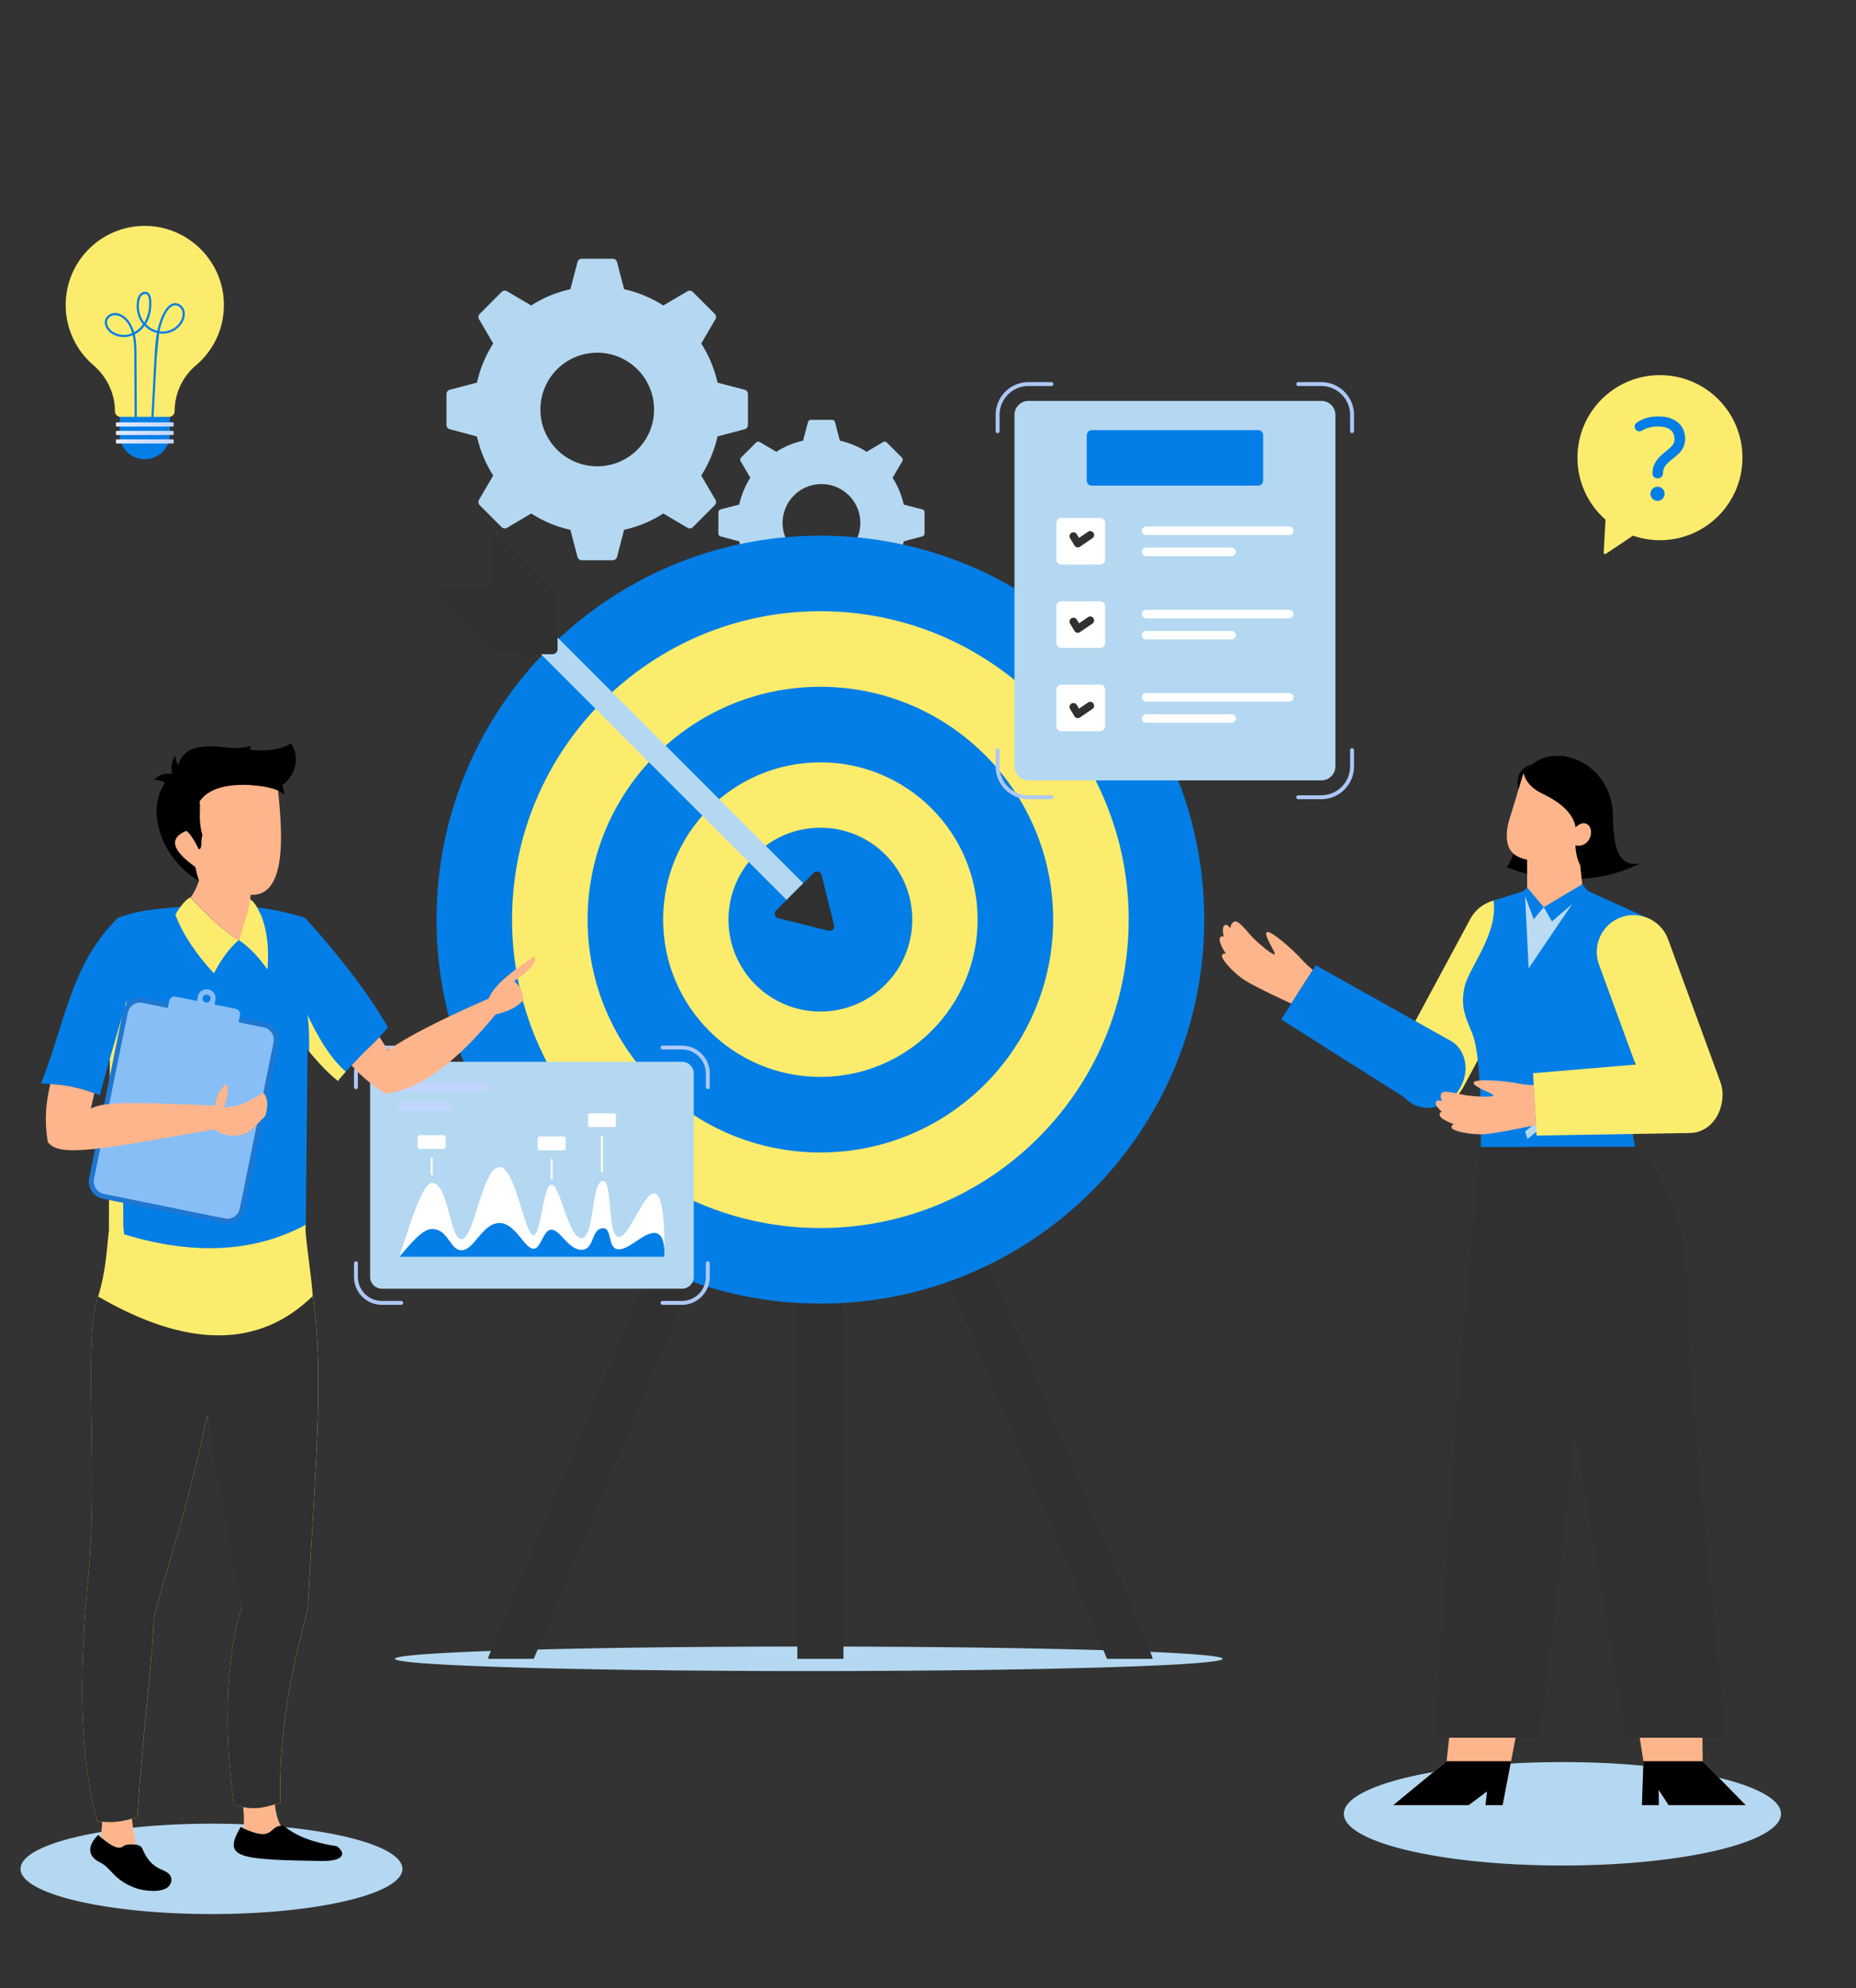 <svg xmlns="http://www.w3.org/2000/svg" xmlns:xlink="http://www.w3.org/1999/xlink" width="452" height="484" fill="none" xmlns:v="https://vecta.io/nano"><rect width="100%" height="100%" fill="#333333" stroke="none"/><style><![CDATA[.B{fill:#037ee6}.C{fill:#ffb58c}.D{fill:#fcec6d}.E{fill:#303030}.F{fill:#000}.G{fill:#b4d8f1}.H{fill:#adc8f7}.I{fill:#87bef5}.J{fill-rule:evenodd}]]></style><path d="M181.334 94.877l-6.591-1.712a30.12 30.12 0 0 0-3.964-9.546l3.448-5.888c.258-.422.188-.962-.164-1.314l-5.325-5.325c-.352-.352-.891-.422-1.313-.187l-5.888 3.471a29.61 29.61 0 0 0-9.547-3.965l-1.712-6.591c-.141-.493-.563-.821-1.079-.821h-7.506a1.08 1.08 0 0 0-1.056.821l-1.735 6.591c-3.448.774-6.639 2.111-9.524 3.965l-5.887-3.471c-.446-.235-.986-.164-1.337.187l-5.325 5.325c-.352.352-.422.892-.164 1.314l3.448 5.888a30.12 30.12 0 0 0-3.964 9.546l-6.568 1.712a1.1 1.1 0 0 0-.845 1.056v7.529a1.1 1.1 0 0 0 .845 1.056l6.568 1.736c.774 3.424 2.134 6.638 3.964 9.523l-3.448 5.888a1.1 1.1 0 0 0 .164 1.337l5.325 5.325c.351.351.891.422 1.337.163l5.887-3.471c2.885 1.853 6.075 3.214 9.524 3.964l1.735 6.591a1.08 1.08 0 0 0 1.056.821h7.506c.516 0 .938-.328 1.079-.821l1.712-6.591c3.448-.75 6.662-2.111 9.547-3.964l5.888 3.471c.422.259.961.188 1.313-.163l5.325-5.325a1.1 1.1 0 0 0 .164-1.337l-3.448-5.888c1.83-2.885 3.19-6.099 3.964-9.523l6.591-1.736a1.08 1.08 0 0 0 .821-1.056v-7.529a1.08 1.08 0 0 0-.821-1.056zm-35.888 18.648c-7.647 0-13.84-6.193-13.84-13.816a13.84 13.84 0 0 1 13.84-13.839c7.647 0 13.839 6.192 13.839 13.839 0 7.623-6.192 13.816-13.839 13.816zm79.152 10.49l-4.507-1.171a20.63 20.63 0 0 0-2.711-6.529l2.358-4.026a.73.73 0 0 0-.113-.899l-3.641-3.641c-.241-.24-.61-.289-.898-.128l-4.027 2.374c-1.973-1.267-4.17-2.182-6.529-2.711l-1.171-4.508c-.096-.337-.385-.561-.738-.561h-5.133c-.337 0-.641.224-.722.561l-1.187 4.508c-2.358.529-4.539 1.444-6.513 2.711l-4.026-2.374c-.305-.161-.674-.112-.914.128l-3.642 3.641a.73.73 0 0 0-.112.899l2.358 4.026a20.63 20.63 0 0 0-2.711 6.529l-4.491 1.171c-.337.08-.578.385-.578.722v5.149c0 .337.241.642.578.722l4.491 1.187c.53 2.342 1.46 4.54 2.711 6.513l-2.358 4.026c-.176.289-.128.674.112.915l3.642 3.641c.24.241.609.289.914.112l4.026-2.374a19.82 19.82 0 0 0 6.513 2.711l1.187 4.508a.74.74 0 0 0 .722.561h5.133c.353 0 .642-.225.738-.561l1.171-4.508c2.359-.513 4.556-1.444 6.529-2.711l4.027 2.374c.288.177.657.129.898-.112l3.641-3.641c.241-.241.289-.626.113-.915l-2.358-4.026c1.251-1.973 2.181-4.171 2.711-6.513l4.507-1.187c.337-.08.562-.385.562-.722v-5.149c0-.337-.225-.642-.562-.722zm-24.543 12.753a9.46 9.46 0 0 1-9.464-9.449c0-5.229 4.235-9.464 9.464-9.464s9.464 4.235 9.464 9.464a9.46 9.46 0 0 1-9.464 9.449zM51.5 466c25.681 0 46.5-4.925 46.5-11s-20.819-11-46.5-11S5 448.924 5 455s20.819 11 46.5 11zm329-11.817c29.397 0 53.228-5.637 53.228-12.592S409.897 429 380.5 429s-53.228 5.637-53.228 12.591 23.831 12.592 53.228 12.592zm-82.754-50.329c0 1.65-45.119 2.985-100.787 2.985-55.656 0-100.774-1.335-100.774-2.985s45.118-2.988 100.774-2.988c55.668 0 100.787 1.338 100.787 2.988z" class="G"/><path d="M168.361 311.942l-38.373 91.913h-11.129c.073-.317.163-.643.299-.96l39.659-94.983a92.66 92.66 0 0 0 9.544 4.03zm37.043 5.269v86.644h-11.227v-86.644l5.614.172 5.613-.172zm75.317 86.644h-11.129l-38.373-91.914c3.278-1.168 6.465-2.517 9.552-4.038l39.651 94.992c.136.317.226.643.299.96z" class="E"/><path d="M199.791 317.378c51.629 0 93.484-41.854 93.484-93.484s-41.855-93.484-93.484-93.484-93.484 41.854-93.484 93.484 41.854 93.484 93.484 93.484z" class="B"/><path d="M199.791 298.981c41.469 0 75.087-33.617 75.087-75.087s-33.618-75.086-75.087-75.086-75.087 33.617-75.087 75.086 33.618 75.087 75.087 75.087z" class="D"/><path d="M199.79 280.584c31.309 0 56.69-25.381 56.69-56.69s-25.381-56.689-56.69-56.689-56.689 25.38-56.689 56.689 25.38 56.69 56.689 56.69z" class="B"/><path d="M199.791 262.187c21.148 0 38.292-17.144 38.292-38.292s-17.144-38.293-38.292-38.293-38.293 17.144-38.293 38.293 17.144 38.292 38.293 38.292z" class="D"/><path d="M199.79 246.274c12.361 0 22.381-10.02 22.381-22.38s-10.02-22.38-22.381-22.38-22.38 10.02-22.38 22.38 10.02 22.38 22.38 22.38z" class="B"/><path d="M256.058 194.573h-5.596c-4.402 0-7.983-3.581-7.983-7.982v-3.957c0-.262.213-.475.476-.475s.475.213.475.475v3.957a7.04 7.04 0 0 0 7.032 7.031h5.596c.262 0 .475.213.475.476s-.213.475-.475.475zm-13.103-89.129c-.263 0-.476-.213-.476-.475v-3.958c0-4.4 3.581-7.981 7.983-7.981h5.596c.262 0 .475.213.475.475s-.213.475-.475.475h-5.596a7.04 7.04 0 0 0-7.032 7.031v3.958c0 .262-.213.475-.475.475z" class="H"/><path d="M325.218 101.011v85.58a3.4 3.4 0 0 1-3.401 3.402h-71.356a3.4 3.4 0 0 1-3.401-3.402v-85.58a3.4 3.4 0 0 1 3.401-3.402h71.356a3.4 3.4 0 0 1 3.401 3.402z" class="G"/><path d="M321.769 194.573h-5.596c-.262 0-.475-.213-.475-.475s.213-.476.475-.476h5.596a7.04 7.04 0 0 0 7.032-7.031v-3.957c0-.262.213-.475.476-.475s.475.213.475.475v3.957c0 4.401-3.581 7.982-7.983 7.982zm7.507-89.129c-.263 0-.475-.213-.475-.475v-3.958c0-3.876-3.155-7.031-7.033-7.031h-5.596c-.262 0-.475-.213-.475-.475s.213-.475.475-.475h5.596c4.402 0 7.983 3.58 7.983 7.981v3.958c0 .262-.213.475-.475.475z" class="H"/><g fill="#fff"><use xlink:href="#C"/><path d="M269.139 147.619v8.898a1.23 1.23 0 0 1-1.227 1.227h-9.423c-.678 0-1.227-.549-1.227-1.227v-8.898c0-.678.549-1.227 1.227-1.227h9.423a1.23 1.23 0 0 1 1.227 1.227z"/><use xlink:href="#C" y="40.565"/><use xlink:href="#D"/><path d="M299.932 133.323h-20.805c-.573 0-1.037.464-1.037 1.037a1.04 1.04 0 0 0 1.037 1.037h20.805a1.04 1.04 0 0 0 1.037-1.037c0-.573-.464-1.037-1.037-1.037zm15.086 16.171c0 .573-.464 1.037-1.037 1.037h-34.854c-.573 0-1.037-.464-1.037-1.037s.464-1.036 1.037-1.036h34.854c.573 0 1.037.464 1.037 1.036zm-15.086 4.111h-20.805c-.573 0-1.037.464-1.037 1.037s.464 1.037 1.037 1.037h20.805c.573 0 1.037-.464 1.037-1.037s-.464-1.037-1.037-1.037z"/><use xlink:href="#D" y="40.565"/><path d="M299.932 173.887h-20.805a1.04 1.04 0 0 0-1.037 1.037c0 .573.464 1.037 1.037 1.037h20.805c.573 0 1.037-.464 1.037-1.037a1.04 1.04 0 0 0-1.037-1.037z"/></g><path d="M307.619 105.953v11.049c0 .682-.552 1.234-1.233 1.234h-40.492c-.682 0-1.234-.552-1.234-1.234v-11.049c0-.681.552-1.233 1.234-1.233h40.492c.681 0 1.233.552 1.233 1.233z" class="B"/><path d="M262.48 133.263a.99.99 0 0 1-.202-.021.95.95 0 0 1-.611-.439l-1.067-1.77a.95.95 0 1 1 1.628-.98l.547.908 2.191-1.497a.95.95 0 1 1 1.073 1.569l-3.023 2.065c-.159.109-.346.165-.536.165zm0 20.787a.99.99 0 0 1-.202-.021.95.95 0 0 1-.611-.438l-1.067-1.77a.95.95 0 0 1 1.628-.981l.547.908 2.191-1.497a.95.95 0 0 1 1.073 1.568l-3.023 2.066c-.159.109-.346.165-.536.165zm0 20.786c-.067 0-.135-.007-.202-.022a.95.95 0 0 1-.611-.438l-1.067-1.77a.95.95 0 1 1 1.628-.981l.547.908 2.191-1.497a.95.95 0 1 1 1.073 1.569l-3.023 2.065a.95.95 0 0 1-.536.166z" class="E"/><path d="M41.381 101.366v4.32a6.12 6.12 0 0 1-6.119 6.119 6.12 6.12 0 0 1-6.119-6.119v-4.32h12.237z" class="B"/><path d="M42.295 103.07v.543c0 .131-.107.238-.239.238H28.469c-.132 0-.238-.107-.238-.238v-.543c0-.132.107-.239.238-.239h13.587a.24.24 0 0 1 .239.239z" fill="url(#A)"/><use xlink:href="#E" fill="url(#B)"/><use xlink:href="#E" y="2.067" fill="url(#B)"/><path d="M47.703 88.965a14.62 14.62 0 0 0-3.819 5.015 14.63 14.63 0 0 0-1.353 6.156c0 .748-.61 1.353-1.353 1.353H29.351a1.35 1.35 0 0 1-1.353-1.353c0-4.267-1.93-8.377-5.297-11.273C18.443 85.201 16 79.876 16 74.261c0-10.826 8.912-19.57 19.844-19.253 10.017.295 18.214 8.363 18.661 18.366.268 6.022-2.207 11.707-6.802 15.591z" class="D"/><path d="M26.729 80.851c.916.791 2.154 1.211 3.422 1.211a5.69 5.69 0 0 0 1.792-.289l.373-.141.074.322c.292 1.482.303 3.024.313 4.514l.065 10.947.023 4.18h.534l-.023-4.183-.065-10.948c-.01-1.516-.021-3.083-.323-4.614a10.57 10.57 0 0 0-.096-.435c.916-.476 1.735-1.189 2.393-2.085.829.848 1.879 1.453 3.007 1.733-.354 1.924-.479 3.888-.592 6.06l-.76 14.471h.535l.758-14.443.591-5.992c.302.047.6.079.887.079l.187-.003c2.011-.075 3.923-1.304 4.759-3.056.441-.925.537-1.879.271-2.687-.317-.963-1.212-1.67-2.127-1.682h-.028c-1.226 0-2.111 1.074-2.639 1.978-.785 1.346-1.349 2.907-1.732 4.747-1.053-.266-2.028-.839-2.792-1.644l.357-.618c.751-1.502 1.072-3.321.927-5.26-.045-.595-.182-1.428-.854-1.809-.643-.364-1.427-.085-1.867.381-.481.508-.642 1.202-.722 1.681-.33 1.97.164 4.047 1.32 5.555.035.046.075.089.113.133-.591.82-1.323 1.474-2.143 1.921-.384-1.313-.971-2.413-1.765-3.255s-1.735-1.337-2.658-1.403c-1.147-.08-2.234.558-2.589 1.522-.423 1.145.235 2.388 1.074 3.112zm13.793-4.793c.457-.783 1.205-1.713 2.178-1.713h.02c.695.009 1.38.562 1.627 1.315.222.676.135 1.49-.246 2.29-.753 1.578-2.479 2.684-4.296 2.752a5.15 5.15 0 0 1-.96-.06c.37-1.785.921-3.287 1.677-4.584zm-6.617-2.704c.108-.65.293-1.096.582-1.401.205-.215.525-.379.836-.379.132 0 .261.03.38.097.342.193.528.633.584 1.383.138 1.843-.164 3.566-.872 4.981a6.39 6.39 0 0 1-.273.487l-.02-.025c-1.067-1.393-1.522-3.315-1.216-5.142zm-7.749 4.57c.271-.733 1.148-1.241 2.05-1.173.789.056 1.608.495 2.308 1.237.754.799 1.317 1.847 1.677 3.12l-.417.16c-1.642.546-3.485.225-4.696-.82-.699-.603-1.255-1.617-.921-2.522z" class="B"/><path d="M424.348 111.424c0 11.092-8.996 20.095-20.096 20.095-2.297 0-4.508-.387-6.562-1.102l-6.634 4.437c-.222.15-.515-.022-.501-.287l.436-8.058c-4.186-3.678-6.827-9.074-6.827-15.086 0-11.106 8.996-20.095 20.088-20.095 11.1 0 20.096 8.989 20.096 20.096z" class="D"/><path d="M86.683 265.159c-.263 0-.475-.213-.475-.475v-3.331c0-3.745 3.048-6.792 6.794-6.792h4.709c.263 0 .475.213.475.475s-.212.475-.475.475h-4.709a5.85 5.85 0 0 0-5.844 5.842v3.331c0 .262-.213.475-.475.475zm11.028 52.52h-4.709c-3.746 0-6.794-3.047-6.794-6.792v-3.33c0-.263.213-.475.475-.475s.475.212.475.475v3.33a5.85 5.85 0 0 0 5.844 5.842h4.709c.263 0 .475.213.475.475s-.212.475-.475.475z" class="H"/><path d="M168.959 261.354v49.533c0 1.581-1.282 2.863-2.863 2.863H93.001c-1.581 0-2.863-1.282-2.863-2.863v-49.533c0-1.581 1.282-2.862 2.863-2.862h73.095c1.581 0 2.863 1.281 2.863 2.862z" class="G"/><path d="M166.055 317.679h-4.71c-.262 0-.475-.212-.475-.475s.213-.475.475-.475h4.71a5.85 5.85 0 0 0 5.843-5.842v-3.33c0-.263.212-.475.475-.475s.475.212.475.475v3.33c0 3.745-3.047 6.792-6.793 6.792zm6.318-52.52c-.263 0-.475-.213-.475-.475v-3.331a5.85 5.85 0 0 0-5.843-5.842h-4.71c-.262 0-.475-.213-.475-.475s.213-.475.475-.475h4.71c3.746 0 6.793 3.047 6.793 6.792v3.331c0 .262-.213.475-.475.475z" class="H"/><path d="M119.139 263.895v1.514c0 .188-.153.342-.342.342H97.576c-.189 0-.342-.154-.342-.342v-1.514c0-.189.153-.342.342-.342h21.221c.189 0 .342.153.342.342zm-9.33 4.334H97.576c-.189 0-.342.154-.342.342v1.514c0 .189.153.342.342.342h12.233c.188 0 .341-.153.341-.342v-1.514c.001-.188-.153-.342-.341-.342z" fill="#c2d5ff"/><path d="M97.234 306c2.707-8.222 5.637-18.19 8.081-18.01 3.92.29 4.244 13.695 7.061 13.741 3.133.05 5.036-17.485 9.254-17.592 3.861-.098 6.085 16.442 8.267 16.616 1.871.15 2.345-12.387 4.42-12.322 2.144.067 4.119 13.15 7.324 12.992 3.254-.16 2.244-13.613 5.193-13.923 2.38-.25 1.002 13.233 3.761 13.634 2.597.377 6.16-10.916 8.809-10.597 1.532.183 2.554 4.23 2.402 15.461H97.234h0z" fill="#fff"/><path d="M97.234 306c2.707-3.098 5.637-6.854 8.081-6.786 3.92.109 4.244 5.16 7.061 5.177 3.133.019 5.036-6.588 9.254-6.629 3.861-.037 6.085 6.196 8.267 6.262 1.871.056 2.345-4.668 4.42-4.644 2.144.026 4.119 4.956 7.324 4.896 3.254-.06 2.244-5.13 5.193-5.246 2.38-.094 1.002 4.986 3.761 5.137 2.597.142 6.16-4.113 8.809-3.993 1.532.069 2.554 1.594 2.402 5.826H97.234z" class="B"/><path d="M146.6 285.479c-.131 0-.238-.106-.238-.238V276.7c0-.131.107-.238.238-.238s.237.107.237.238v8.541c0 .132-.106.238-.237.238zm3.412-13.924v2.316c0 .284-.231.515-.515.515h-5.794c-.285 0-.515-.231-.515-.515v-2.316c0-.285.23-.516.515-.516h5.794c.284 0 .515.231.515.516zm-44.883 14.567c-.131 0-.237-.106-.237-.237v-3.85c0-.131.106-.237.237-.237s.238.106.238.237v3.85c0 .131-.107.237-.238.237zm3.412-9.233v2.316c0 .285-.23.516-.515.516h-5.794c-.284 0-.515-.231-.515-.516v-2.316c0-.285.231-.515.515-.515h5.794c.285 0 .515.23.515.515zm25.812 10.251c-.131 0-.238-.106-.238-.237v-4.542c0-.131.107-.237.238-.237s.237.106.237.237v4.542c0 .131-.106.237-.237.237zm3.412-9.924v2.316c0 .284-.231.515-.515.515h-5.794c-.285 0-.516-.231-.516-.515v-2.316c0-.285.231-.516.516-.516h5.794c.284 0 .515.231.515.516z" fill="#fff"/><path d="M195.625 215.047l-4.057 4.056-59.86-59.869 2.753.036c.742.009 1.34-.598 1.331-1.331l-.037-2.752 59.87 59.86z" class="G"/><path d="M121.059 158.738L107.57 145.25c-.833-.833-.233-2.256.944-2.242l9.801.113c.737.009 1.337-.591 1.329-1.328l-.114-9.801c-.014-1.178 1.41-1.777 2.242-.944l13.489 13.488c.242.243.38.571.384.914l.145 12.489c.009.738-.591 1.337-1.328 1.329l-12.49-.145a1.31 1.31 0 0 1-.913-.385zm67.961 62.915l9.156-9.156c.621-.622 1.684-.327 1.897.526l3.047 12.203c.207.828-.543 1.578-1.371 1.372l-12.204-3.048a1.13 1.13 0 0 1-.525-1.897z" class="E"/><path d="M402.807 116.119a1.04 1.04 0 0 1-.361-.794c0-.866.154-1.627.462-2.281s.668-1.198 1.083-1.632.967-.928 1.66-1.486c.731-.578 1.27-1.078 1.617-1.502s.52-.904.52-1.443c0-2.098-1.377-3.147-4.129-3.147a8.04 8.04 0 0 0-1.979.245c-.644.164-1.217.4-1.717.707-.231.155-.472.231-.722.231-.308 0-.577-.115-.808-.346a1.11 1.11 0 0 1-.347-.809c0-.442.24-.808.722-1.097a8.52 8.52 0 0 1 2.397-1.068c.808-.212 1.703-.318 2.685-.318 1.963 0 3.537.491 4.72 1.473s1.776 2.31 1.776 3.984c0 .751-.135 1.41-.405 1.978s-.596 1.049-.981 1.444-.895.842-1.53 1.342c-.828.655-1.449 1.247-1.863 1.776s-.62 1.179-.62 1.949c0 .308-.126.573-.375.794a1.31 1.31 0 0 1-.896.332c-.365 0-.669-.111-.909-.332zm-.346 5.312c-.338-.336-.506-.745-.506-1.227 0-.462.168-.861.506-1.198s.736-.505 1.198-.505a1.67 1.67 0 0 1 1.226.505c.337.337.506.736.506 1.198 0 .482-.169.891-.506 1.227a1.67 1.67 0 0 1-1.226.506c-.462 0-.862-.169-1.198-.506z" class="B"/><g class="J"><path d="M32.914 459.632c-5.309-1.958-5.736-4.832-8.603-6.233-2.881-1.41-3.21-3.925-.393-6.655 2.082 1.743 4.663 3.886 6.031 2.751.912-.759 4.008-.709 4.625.397 2.699 6.579 6.449 4.494 7.188 7.486.089 3.984-6.411 3.152-8.852 2.254h.004zm46.019-6.541c-9.351-.156-16.345-.275-19.576-1.346-3.484-1.157-2.762-3.385-.76-6.951 8.815 4.254 6.466-.873 10.589-.223 2.897 2.447 7.188 4.085 12.873 4.916 2.403 1.857 1.423 3.515-3.125 3.595v.009z" class="F"/><path d="M74.261 223.436c-4.667-1.422-8.857-2.283-12.573-2.587-.672 10.757-6.023 10.685-16.054-.224-9.659.853-11.551.984-16.911 2.807C17.129 235.05 16.061 248.452 10 263.771c6.711.316 9.723 1.165 14.284 2.87l2.462-8.867-.215 41.525c22.195 9.221 40.478 6.064 47.946-1.122l.426-42.648c2.657 3.283 5.115 5.824 7.387 7.63 5.44-6.541 9.127-9.179 12.215-13.031-6.834-11.762-16.62-22.708-20.243-26.696v.004z" class="B"/><path d="M118.994 243.114c-11.657 5.081-19.821 9.276-24.492 12.593l-2.074-3.22c-1.926 2.025-4.126 4.013-6.813 6.895 2.483 2.722 5.148 4.967 8.253 6.862 8.101-.907 17.055-7.343 26.862-19.302 3.053-.637 5.296-1.794 6.736-3.478.076-1.544-.663-3.089-2.221-4.633 4.067-2.781 5.685-4.769 4.861-5.967-6.373 4.131-10.077 7.549-11.108 10.246l-.004.004z" class="C"/><g class="D"><path d="M74.477 298.182c-.435 1.747 1.377 12.006 1.681 17.357 2.948 19.104.418 43.964-1.17 75.935-2.842 11.267-7.036 26.278-6.762 47.412-4.954 1.587-6.745 1.751-11.213.557-3.125-22.05-.997-39.715 1.829-47.872-1.808-12.605-4.506-26.717-8.434-47.07-4.426 22.18-10.352 38.643-12.911 49.383-.507 11.972-2.817 28.139-4.025 48.479-3.679 1.165-5.968 1.498-9.777 1.013-4.954-18.703-4.122-39.056-2.027-61.055 2.234-26.447-1.444-56.312 2.238-66.664 1.884-6.136 2.124-11.579 2.631-16.352 18.52 6.461 34.502 6.089 47.946-1.123h-.004z"/><path d="M29.944 278.777l-3.37.498-.042 20.024c1.047.493 2.526 1.059 3.675 1.202-.009-.569-.177-1.894-.182-2.456l-.076-19.268h-.004zm54.268-17.855c-3.269-2.853-6.378-7.486-9.334-13.901.334 2.237.465 5.224.397 8.968 2.513 3.059 4.849 5.452 7.015 7.169a94.75 94.75 0 0 1 1.922-2.24v.004zm-53.343-17.37l-4.122 14.222-.097 11.001c.95-.097 2.065-.16 3.387-.194.135-9.482.414-17.825.832-25.029h0z"/></g><path d="M59.217 439.956c.224 1.925.253 3.651.097 5.174 7.374 3.363 6.12-.515 9.072-.612-.743-1.367-1.221-3.114-1.444-5.241-3.214.966-5.043 1.186-7.725.679h0zm-34.371 3.541c0 1.401-.127 2.629-.393 3.692 1.972 1.638 4.241 3.343 5.495 2.3.6-.498 2.145-.65 3.307-.38-.477-1.692-.857-3.81-1.136-6.351-2.585.735-4.57.979-7.273.735v.004z" class="C"/><path d="M76.154 315.534c-13.025 12.732-30.443 12.774-52.258.123-3.683 10.351 0 40.216-2.238 66.663-2.095 21.995-2.927 42.348 2.027 61.055.401.051.79.089 1.162.127 2.703.24 4.688 0 7.273-.734.431-.119.874-.254 1.343-.401 1.208-20.345 3.518-36.508 4.025-48.48 2.564-10.74 8.489-27.202 12.911-49.382l8.434 47.07c-2.821 8.157-4.954 25.818-1.829 47.871.811.22 1.537.389 2.209.515 2.682.507 4.511.287 7.725-.679l1.28-.397c-.274-21.134 3.924-36.144 6.762-47.412 1.588-31.97 4.118-56.831 1.17-75.935l.004-.004z" class="E"/><path d="M52.093 236.968c-4.498-4.857-7.623-9.605-9.376-14.26.984-1.852 2.53-3.717 3.615-4.241 5.237 5.461 8.565 8.512 11.763 10.369.017.013.038.021.055.034l.127-.439c.845-2.883 2.065-6.229 2.598-9.554 1.504 1.067 2.048 2.688 2.864 4.317 1.339 3.599 1.808 7.883 1.402 12.841-.993-1.384-1.981-2.608-2.969-3.68-1.343-1.447-2.682-2.612-4.021-3.485-1.183 1-2.319 2.257-3.404 3.76-.921 1.27-1.803 2.713-2.652 4.334v.004z" class="D"/><path d="M46.387 218.504c.811-1.009 1.499-2.355 2.053-4.03-.296-.903-.596-2.034-.908-3.402-5.731-4.068-6.462-7.009-2.196-8.811.84.494 1.867 1.988 3.075 4.478 1.009-.022.059-2.646.6-3.625-1.115-4.183-.093-5.444-.401-8.044 2.961-4.199 10.132-5.321 18.981-3.984.752 8.154 3.269 27.38-6.593 26.755l-.068 1.076c-.532 3.326-1.757 6.668-2.597 9.55l-.182.405c-3.193-1.852-6.525-4.912-11.763-10.368z" class="C"/><path d="M67.132 191.748c-8.848-1.337-15.564-.877-18.52 3.322.308 2.599-.418 4.19.697 8.368-.541.979.114 3.279-.895 3.3-1.212-2.49-2.239-3.984-3.075-4.478-4.266 1.802-3.535 4.739 2.196 8.812.313 1.367.612 2.502.908 3.401-10.065-5.912-14.474-20.231-5.3-26.945 1.858-11.866 18.93-.974 27.723-6.528 3.341 4.828-1.047 10.698-3.734 10.748z" class="F"/><path d="M54.305 217.008c1.622.447 4.823.886 6.69.827l-.068 1.076-.38 1.933c-.017-.009-.038-.013-.055-.021-2.897-1.013-4.958-2.279-6.183-3.815h-.004z" class="C"/><g class="F"><path d="M42.184 191.614c.841-1.202.904-2.245.19-3.131-2.002-.418-3.628.059-4.878 1.435.95-.245 2.513.325 4.688 1.696h0z"/><path d="M44.254 187.899c-.824.924-1.584 1.127-2.276.612-.422-1.743-.173-3.271.752-4.587-.114.886.393 2.211 1.525 3.975zm16.644 3.212c.072-2.566 1.077-4.102 3.007-4.613 3.256 1.498 5.051 3.866 5.381 7.111-1.085-1.33-3.881-2.157-8.388-2.494v-.004zm-5.913-9.04c.397 1.093-.118 2.519 1.428 2.852 1.022 4.71 4.743-1.646 4.667-3.401-.655.494-2.686.679-6.095.549z"/></g><path d="M34.978 242.974l29.493 5.988c2.302.469 3.801 2.731 3.337 5.03L59.572 294.5c-.469 2.3-2.733 3.803-5.035 3.334l-29.493-5.988a4.28 4.28 0 0 1-3.337-5.03l8.236-40.508a4.29 4.29 0 0 1 5.034-3.334z" fill="#1e77d1"/><path d="M34.738 244.158l29.493 5.984a3.08 3.08 0 0 1 2.395 3.613l-8.236 40.508c-.338 1.65-1.964 2.726-3.615 2.388l-29.493-5.98a3.08 3.08 0 0 1-2.395-3.612l8.236-40.508a3.08 3.08 0 0 1 3.615-2.393h0z" class="I"/></g><path d="M34.045 244.802l-8.829 41.717 30.545 6.453 8.829-41.716-30.545-6.454z" class="I"/><g class="J"><path d="M42.77 242.635l5.191 1.055.224-1.088a2.19 2.19 0 0 1 2.572-1.705 2.19 2.19 0 0 1 1.706 2.57l-.224 1.093 5.191 1.055c.71.143 1.174.844 1.031 1.557l-.498 2.456c-.144.709-.845 1.173-1.559 1.03l-14.651-2.976c-.709-.143-1.174-.844-1.03-1.553l.498-2.46a1.33 1.33 0 0 1 1.554-1.034h-.004zm7.725-.464c-.524-.105-1.035.232-1.136.755s.232 1.034.752 1.136 1.035-.228 1.14-.756c.105-.519-.232-1.029-.756-1.135z" class="I"/><path d="M12.252 263.91c-1.056 4.49-1.495 8.601-.634 14.057 2.635 4.013 13.279 1.768 40.677-3.034.98.941 3.016 1.878 6.103 1.464 2.864-.751 2.999-1.54 6.217-4.713.781-2.473.621-4.368-.477-5.672-3.62 2.232-5.524 3.422-9.6 3.562 1.085-2.929 1.25-4.82.49-5.672-1.39 1.173-2.298 2.929-2.716 5.275-21.603-.983-27.301-.853-30.177.726l.828-3.752c-3.362-1.198-6.103-1.899-10.711-2.245v.004z" class="C"/></g><path d="M297.602 232.577c-.401.711 2.827 4.456 5.919 6.316 2.618 1.582 9.046 4.574 10.95 5.445l5.249-8.19c-.941-.787-1.952-1.689-2.719-2.574-1.91-2.157-7.77-7.428-8.53-6.571-.756.843 2.538 5.268 1.925 5.365s-3.779-2.585-5.034-3.835c-1.269-1.247-3.535-4.362-4.56-4.205-1.035.157-1.188 1.679-1.188 1.679s-.729-1.292-1.454-.686-.091 2.895-.091 2.895-.32-.756-.951.101c-.631.874 1.481 3.954 1.481 3.954s-.61-.425-.997.299v.007z" class="C"/><path d="M379.999 184c6.812.592 12.724 6.375 12.808 14.639s1.582 12.513 6.581 11.552c0 0-14 8.113-32.444.954 0 0 2.312-2.738 2.636-8.946S379.999 184 379.999 184h0z" class="F"/><path d="M344.181 268.411c4.34 2.334 9.802.697 12.138-3.64l17.555-32.601c2.336-4.337.697-9.796-3.643-12.13s-9.802-.697-12.138 3.64l-17.555 32.601c-2.336 4.337-.697 9.796 3.643 12.13z" class="D"/><path d="M384.081 279.259c5.867 7.678 8.077 23.592 4.337 40.735s-5.006 28.413-5.006 28.413c-.976 7.936-8.202 13.58-16.143 12.604a14.48 14.48 0 0 1-12.612-16.133l5.964-65.623h23.46v.004z" class="E"/><path d="M385.375 216.325l15.683 7.096-3.848 44.755c-.36 4.414.99 11.079.99 11.079h-37.579s.45-21.617-2.074-27.651c-1.708-4.086-2.883-6.573-1.893-11.259s8.244-12.963 7.073-21.069l8.182-2.62 13.466-.338v.007z" class="B"/><path d="M413.639 274.918c4.63-1.693 7.028-6.863 5.334-11.489l-12.738-34.764c-1.694-4.626-6.867-7.023-11.496-5.33s-7.028 6.863-5.334 11.489l12.738 34.764c1.694 4.627 6.867 7.023 11.496 5.33z" class="D"/><path d="M370.017 192.946s-2.133-5.246 2.995-6.835l-2.995 6.835z" class="F"/><g class="C"><path d="M371.912 198.431v18.23s.366 3.999 5.117 4.351c4.1.31 6.717-2.39 7.819-3.829l.579-.846.014-.014-1.939-17.892h-11.594.004z"/><path d="M371.915 214.583l8.084-8.786-8.091 3.038.007 5.748z"/><path d="M379.934 207.747c-3.779 2.226-8.237 2.222-10.928.414-2.691-1.797-2.249-5.939-1.447-8.57 0 0 .002-.007.007-.021l.669-2.173 2.549-8.431c.665-2.658 8.286-8.64 15.502-.84 7.212 7.811-2.57 17.395-6.348 19.621h-.004z"/></g><path d="M371.023 187.891s.098 3.187 4.567 5.316 8.708 5.386 8.171 10.092 1.081 7.361 1.081 7.361.665-5.863 3.625-10.831c1.147-1.926 2.154-5.992.248-9.493-3.009-5.528-10.775-9.73-17.688-2.442l-.004-.003z" class="F"/><path d="M382.993 202.285c-.962 1.418-1.234 2.428-.119 3.181s3.005.575 3.967-.843.837-3.181-.279-3.933-2.607.177-3.569 1.595h0z" class="C"/><g class="E"><path d="M349.459 423.073h25.454l8.74-74.771.111-1.71c0-8.128-6.703-14.681-14.892-14.437-7.383.213-13.571 6.218-14.006 13.597l-5.404 77.321h-.003z"/><path d="M395.94 423.074h24.29l-7.708-77.23-.02-.268c-.516-7.504-6.781-13.43-14.422-13.43s-14.456 6.462-14.456 14.447c0 .446.021.885.066 1.31l12.253 75.171h-.003z"/></g><path d="M312.006 248.193l29.724 18.798 1.757 1.46c3.584 2.484 8.837 1.191 11.661-2.878s2.182-9.43-1.402-11.911l-33.294-18.648-.735 1.139-5.25 8.191-2.461 3.853v-.004z" class="B"/><path d="M372.408 279.264l.338 2.104 10.904 66.574c.833 7.956 7.962 13.722 15.924 12.889 7.948-.832 13.731-7.956 12.895-15.913 0 0-1.315-11.263-1.527-28.814-.171-13.593-3.253-24.56-8.102-31.656-1.415-2.063-2.97-3.801-4.639-5.188h-25.793v.004z" class="E"/><path d="M425.122 439.475h-18.751l-2.433-3.7.055 3.7h-4.131l.37-10.695-.903-5.71h15.272l.056 5.71 10.465 10.695z" class="C"/><path d="M371.335 216.587l.945 19.168 12.57-18.568c-1.102 1.442-3.72 4.142-7.819 3.828-4.751-.352-5.696-4.428-5.696-4.428z" fill="#bbdbf3"/><g class="B"><path d="M385.331 215.286l-9.374 5.574 1.98 3.466 8.715-7.424-1.321-1.616z"/><path d="M371.914 216.085l4.041 4.776-2.441 2.94-2.544-6.838.944-.878z"/></g><path d="M388.649 261.54l.474 1.857-17.119 13.9-.562-1.86 17.207-13.897z" class="G"/><path d="M357.672 439.475l4.483-3.334-.384 3.334h4.173l2.05-10.695 1.105-5.71H352.92l-.62 5.71-12.982 10.695h18.354z" class="C"/><path d="M414.658 428.781l10.464 10.695h-18.75l-2.434-3.7.056 3.7h-4.131l.37-10.695h14.425zm-56.986 10.695l4.483-3.334-.384 3.334h4.173l2.05-10.695H352.3l-12.982 10.695h18.354z" class="F"/><path d="M351.161 266.058c-.732.746.056 2.055.056 2.055s-1.363-.599-1.569.314c-.202.847 1.409 2.184 1.618 2.359-.154-.074-.673-.258-.656.668.011 1.021 3.218 2.157 3.521 2.261-.115.018-.704.108-.599.843.125.819 4.943 1.889 8.53 1.537 3.026-.303 9.935-1.763 12.002-2.206l-.547-9.681c-1.266-.059-2.681-.191-3.842-.446-2.83-.588-10.677-1.292-10.775-.153-.101 1.125 5.187 2.703 4.758 3.142s-4.573.192-6.323-.048c-1.771-.248-5.456-1.387-6.174-.645h0z" class="C"/><path d="M373.349 261.286l.17 2.927.548 9.681.146 2.571 37.568-.624c4.361-.149 7.791-4.319 7.627-9.266-.181-4.954-3.897-8.866-8.268-8.71l-2.831.481-.014.007-34.943 2.933h-.003z" class="D"/><defs><linearGradient id="A" x1="28.231" y1="103.341" x2="42.295" y2="103.341" gradientUnits="userSpaceOnUse"><stop stop-color="#e7ecff"/><stop offset="1" stop-color="#c2d5ff"/></linearGradient><linearGradient id="B" x1="28.231" y1="105.407" x2="42.295" y2="105.407" gradientUnits="userSpaceOnUse"><stop stop-color="#e7ecff"/><stop offset="1" stop-color="#c2d5ff"/></linearGradient><path id="C" d="M269.139 127.336v8.899a1.23 1.23 0 0 1-1.227 1.227h-9.423a1.23 1.23 0 0 1-1.227-1.227v-8.899a1.23 1.23 0 0 1 1.227-1.227h9.423a1.23 1.23 0 0 1 1.227 1.227z"/><path id="D" d="M315.018 129.212c0 .573-.464 1.037-1.037 1.037h-34.854c-.573 0-1.037-.464-1.037-1.037a1.04 1.04 0 0 1 1.037-1.037h34.854a1.04 1.04 0 0 1 1.037 1.037z"/><path id="E" d="M42.295 105.136v.543c0 .132-.107.238-.239.238H28.469c-.132 0-.238-.106-.238-.238v-.543c0-.132.107-.239.238-.239h13.587a.24.24 0 0 1 .239.239z"/></defs></svg>